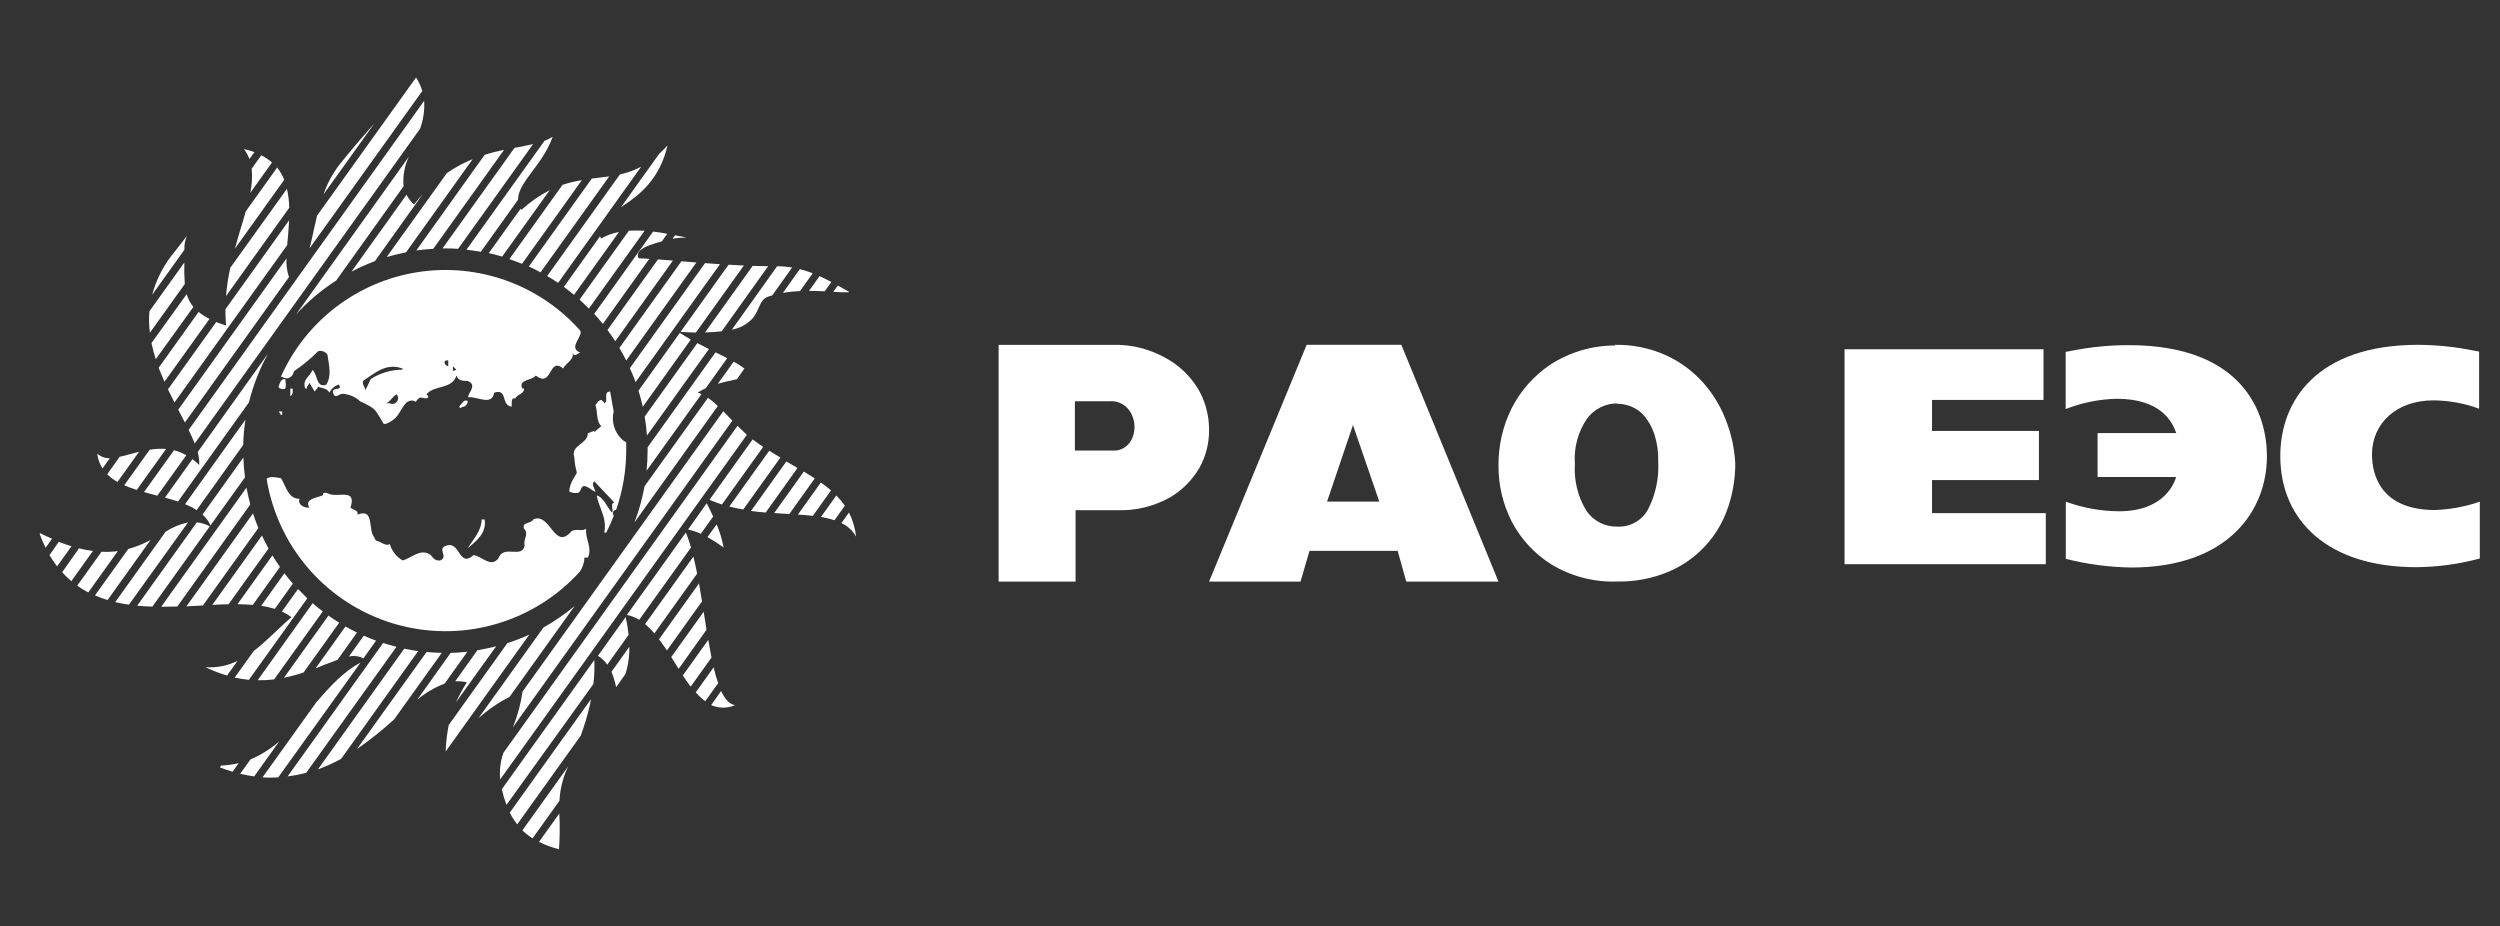 <svg width="197" height="73" viewBox="0 0 197 73" fill="none" xmlns="http://www.w3.org/2000/svg">
<rect x="0" y="0" width="197" height="73" fill="#333333" stroke="none"/>
<g clip-path="url(#clip0_582_6974)">
<path fill-rule="evenodd" clip-rule="evenodd" d="M45.663 45.083C45.907 44.751 46.043 44.35 46.051 43.937H46.329C46.695 43.106 46.098 42.506 46.19 41.671C45.772 41.902 45.494 41.623 45.033 41.854C43.693 43.472 43.367 40.327 42.027 40.928C41.84 41.294 41.1 41.114 41.294 41.66C41.712 42.077 41.203 42.491 41.342 43C41.111 44.062 39.676 42.861 39.262 44.018C38.662 44.75 37.966 43.831 37.322 43.74C36.121 44.801 36.304 42.583 35.147 43.007C34.415 43.238 35.378 43.886 34.685 44.164C34.319 44.212 34.129 43.978 33.953 43.747C33.166 43.147 32.426 43.978 31.734 44.164C31.24 43.881 30.875 43.416 30.716 42.868C30.394 43.099 29.885 42.59 29.699 42.638C29.607 42.546 29.468 42.451 29.512 42.359C28.955 41.803 29.559 40.001 28.172 40.554C28.263 40.188 27.806 40.188 27.615 39.998C28.124 38.471 26.689 39.196 25.997 38.94C25.385 38.683 25.47 38.94 25.448 39.005C25.378 39.166 23.862 39.236 24.382 39.998H24.163C23.884 39.95 23.43 39.719 23.606 39.306C22.68 39.306 22.544 38.288 22.141 37.687C21.83 37.618 21.259 37.501 21.01 37.731C21.438 40.383 22.605 42.861 24.377 44.88C26.15 46.899 28.456 48.377 31.03 49.144C33.605 49.911 36.344 49.936 38.932 49.216C41.52 48.497 43.853 47.062 45.663 45.076V45.083ZM45.718 26.044C45.749 26.109 45.762 26.181 45.758 26.253C45.637 26.787 44.872 27.446 45.725 27.79C45.494 27.838 45.264 28.208 45.124 27.79C45.264 28.391 44.476 28.669 44.392 29.039C43.191 28.069 43.561 30.61 42.217 29.596C41.895 30.013 40.83 29.874 41.152 30.613H41.291C41.338 31.031 40.734 31.075 40.599 31.401C40.321 31.309 40.321 31.631 40.321 31.767V32.045C39.442 31.953 40.042 30.58 38.933 30.947C38.794 32.045 37.468 31.177 36.897 31.313C36.806 31.035 37.684 30.342 36.849 30.017C36.483 30.017 36.117 30.017 35.971 29.599C35.605 30.698 34.213 30.331 33.613 31.064C33.704 31.155 33.752 31.203 33.752 31.294C33.43 31.617 33.159 30.976 32.771 31.661C32.682 31.599 32.578 31.564 32.47 31.561C32.362 31.557 32.256 31.584 32.163 31.639C31.822 31.781 31.515 32.583 31.174 32.916C31.077 33.012 30.97 33.098 30.856 33.173C30.489 33.407 30.266 33.469 30.204 33.352C30.035 33.034 29.808 32.693 29.783 32.653C29.57 32.349 29.567 32.158 28.381 31.624C27.994 31.261 27.489 31.051 26.96 31.031C26.729 31.031 26.451 31.448 26.268 31.031C26.037 30.383 27.099 30.892 26.685 30.299C26.366 30.411 26.103 30.643 25.953 30.947C25.814 30.624 25.396 30.58 25.074 30.485L24.796 30.851L24.378 30.156C24.378 30.342 24.1 30.434 24.195 30.617H24.056C23.778 29.885 24.474 29.647 24.613 29.152C25.03 29.431 24.891 30.617 25.711 30.309C26.173 29.577 25.898 28.691 25.803 27.951C25.727 27.833 25.614 27.742 25.483 27.692C25.351 27.642 25.206 27.635 25.071 27.673C24.493 28.259 23.857 28.786 23.174 29.244C23.082 29.705 22.665 29.976 22.248 29.705L22.138 29.68C23.107 27.512 24.604 25.621 26.493 24.182C28.382 22.742 30.601 21.799 32.949 21.439C35.296 21.079 37.696 21.314 39.93 22.122C42.163 22.929 44.158 24.284 45.732 26.062L45.718 26.044ZM35.323 28.863C35.092 28.816 34.905 28.541 35.136 28.402H35.323V28.863ZM35.689 29.229V28.863L35.967 29.142L35.689 29.233V29.229ZM31.716 29.039V29.131C30.831 29.132 29.965 29.386 29.219 29.863L28.802 30.741C28.754 30.463 28.523 30.324 28.615 30.009C29.585 29.361 30.464 28.574 31.712 29.039H31.716ZM22.493 29.914C22.493 30.192 22.584 30.515 22.445 30.646C22.356 30.672 22.262 30.673 22.172 30.648C22.083 30.622 22.002 30.572 21.94 30.503C22.032 30.273 22.123 29.771 22.497 29.903L22.493 29.914ZM23.064 30.621C23.064 30.851 23.112 31.082 22.877 31.221V30.621H23.064ZM48.35 40.682C48.179 41.12 47.986 41.549 47.772 41.968H47.618C47.849 40.81 47.2 40.027 47.017 39.038C47.574 39.178 47.849 40.009 48.218 40.379C48.401 40.192 48.035 39.73 48.401 39.591L46.831 37.925C46.552 38.156 46.878 38.482 46.922 38.757C46.644 38.665 46.322 38.295 45.996 38.295C45.674 38.434 45.813 38.896 45.395 38.852C45.211 38.858 45.029 38.817 44.864 38.734C44.864 38.002 45.461 37.369 45.454 37.222C45.343 36.834 45.276 36.435 45.256 36.032C44.934 35.062 46.318 35.014 46.318 34.136L46.827 33.953V34.044L47.383 33.583C46.966 33.217 47.105 32.426 46.922 31.917C47.105 31.686 47.105 31.595 47.383 31.5L47.662 31.778C47.94 31.547 47.523 30.851 48.079 30.851L48.357 32.422C48.26 32.825 48.274 33.248 48.398 33.643C48.522 34.039 48.751 34.394 49.06 34.67C49.142 34.748 49.239 34.806 49.346 34.842V35.509C49.341 37.101 49.071 38.681 48.548 40.184C48.501 40.185 48.455 40.198 48.415 40.222C48.374 40.245 48.341 40.279 48.317 40.32C48.262 40.411 48.317 40.547 48.368 40.686L48.35 40.682ZM31.255 31.082C31.325 31.162 31.366 31.264 31.368 31.37C31.371 31.476 31.335 31.58 31.269 31.663C31.202 31.746 31.108 31.803 31.004 31.823C30.899 31.843 30.791 31.826 30.698 31.774H30.42C30.742 31.683 30.929 31.218 31.251 31.082H31.255ZM22.237 32.426C22.237 32.565 22.284 32.704 22.145 32.704L21.966 32.426H22.237ZM38.19 40.935C38.373 42.033 37.457 42.693 36.849 43.202C37.311 42.469 37.948 41.814 37.948 40.935H38.19ZM36.315 32.148L36.432 32.056C36.615 32.104 36.893 31.825 36.849 31.595C36.806 31.573 36.759 31.562 36.71 31.562C36.662 31.562 36.614 31.573 36.571 31.595C36.447 31.704 36.337 31.83 36.245 31.968C36.143 32.063 36.216 32.148 36.33 32.162L36.315 32.148Z" fill="white"/>
<path fill-rule="evenodd" clip-rule="evenodd" d="M22.963 48.631C22.73 48.457 22.478 48.31 22.212 48.192L23.483 46.416C23.727 46.66 23.971 46.904 24.215 47.148L19.613 53.57C19.236 53.535 18.862 53.476 18.492 53.395L20.001 51.289C21.055 50.491 21.996 49.459 22.966 48.638L22.963 48.631ZM41.673 21.002L46.634 14.071L47.154 14.008C47.44 13.975 47.725 13.939 48.007 13.899L42.596 21.459C42.295 21.298 41.988 21.146 41.673 21.002ZM21.656 47.979C21.304 47.871 20.944 47.79 20.579 47.738L22.41 45.175C22.622 45.453 22.844 45.725 23.076 45.991L21.645 47.994L21.656 47.979ZM40.15 20.401L44.327 14.565C44.823 14.402 45.331 14.279 45.847 14.199L41.135 20.789C40.812 20.658 40.484 20.535 40.15 20.423V20.401ZM19.924 47.664C19.536 47.632 19.129 47.617 18.712 47.613L21.465 43.765C21.653 44.075 21.852 44.378 22.062 44.673L19.924 47.661V47.664ZM38.517 19.947L41.028 16.44L41.087 16.542C41.756 15.925 42.506 15.401 43.317 14.986L39.571 20.218C39.224 20.116 38.873 20.025 38.517 19.947ZM18.012 47.617C17.595 47.617 17.167 47.642 16.731 47.664L20.641 42.202C20.802 42.548 20.976 42.888 21.161 43.219L18.012 47.613V47.617ZM36.766 19.665L42.907 11.098C43.133 11.012 43.35 10.904 43.555 10.775C43.06 12.152 42.178 13.155 41.552 14.038C41.127 14.638 40.82 15.176 40.82 15.74L37.891 19.841C37.517 19.775 37.139 19.721 36.755 19.68L36.766 19.665ZM15.988 47.712L14.691 47.778L19.935 40.455C20.062 40.846 20.203 41.229 20.36 41.605L15.988 47.712ZM34.87 19.577L40.545 11.65C41.065 11.552 41.556 11.464 42.01 11.354L36.1 19.607C35.767 19.585 35.43 19.574 35.093 19.574L34.87 19.577ZM13.967 47.793C13.564 47.793 13.157 47.815 12.755 47.811H12.703L19.422 38.427C19.505 38.873 19.606 39.313 19.726 39.745L13.967 47.8V47.793ZM32.801 19.742L38.194 12.196C38.392 12.134 38.586 12.079 38.777 12.027C39.099 11.943 39.414 11.87 39.721 11.804L34.145 19.603C33.691 19.63 33.242 19.675 32.797 19.738L32.801 19.742ZM12.008 47.8C11.605 47.8 11.206 47.763 10.81 47.727L15.512 41.158C15.869 41.203 16.215 41.308 16.537 41.469L12.008 47.8ZM10.177 47.65C9.811 47.599 9.445 47.533 9.079 47.448L13.051 41.898C13.591 41.549 14.188 41.301 14.816 41.165L10.159 47.65H10.177ZM8.478 47.284C8.14 47.181 7.809 47.059 7.486 46.917L10.111 43.256C10.658 43.108 11.187 42.902 11.689 42.641L11.865 42.549L8.482 47.276L8.478 47.284ZM6.955 46.683C6.653 46.526 6.361 46.349 6.083 46.152L7.998 43.479C8.427 43.501 8.858 43.484 9.284 43.428L6.955 46.683ZM5.629 45.804C5.369 45.585 5.124 45.348 4.897 45.094L6.223 43.208C6.584 43.299 6.951 43.369 7.321 43.417L5.615 45.804H5.629ZM4.509 44.64C4.287 44.354 4.084 44.055 3.901 43.743L4.634 42.696C4.98 42.83 5.313 42.946 5.633 43.044L4.491 44.64H4.509ZM3.597 43.175C3.42 42.818 3.263 42.451 3.125 42.077L3.165 42.019C3.487 42.177 3.8 42.322 4.103 42.454L3.594 43.164L3.597 43.175ZM16.592 41.411C16.445 41.08 16.231 40.785 15.962 40.543L19.177 36.05C19.194 36.578 19.237 37.099 19.305 37.614L16.577 41.414L16.592 41.411ZM30.472 20.251L35.214 13.639C35.849 13.199 36.53 12.83 37.246 12.54L31.996 19.885C31.478 19.988 30.97 20.11 30.472 20.251ZM15.493 40.199C15.205 40.014 14.899 39.858 14.582 39.73L19.342 33.066C19.24 33.727 19.18 34.393 19.162 35.062L15.501 40.188L15.493 40.199ZM27.701 21.401L32.032 15.348C32.184 15.636 32.383 15.896 32.622 16.117C32.852 15.824 33.083 15.553 33.314 15.297L29.542 20.577C28.915 20.813 28.304 21.088 27.712 21.401H27.701ZM14.025 39.521C13.696 39.408 13.351 39.309 12.996 39.214L15.164 36.182C15.352 36.323 15.53 36.476 15.698 36.64C15.714 36.298 15.672 35.957 15.574 35.629L21.114 27.874C20.45 29.082 19.947 30.37 19.616 31.708L14.025 39.521ZM23.325 24.78L32.219 12.346C31.874 13.071 31.73 13.875 31.802 14.675L26.489 22.108C25.323 22.858 24.26 23.757 23.325 24.78ZM12.403 39.06L11.847 38.914L11.349 38.774L13.71 35.479C14.05 35.566 14.376 35.697 14.681 35.871L12.399 39.056L12.403 39.06ZM10.774 38.606C10.439 38.502 10.11 38.379 9.789 38.24L11.795 35.439C12.222 35.364 12.656 35.343 13.088 35.377L10.774 38.606ZM9.265 37.98C8.967 37.816 8.693 37.613 8.449 37.376L9.426 35.995C9.899 35.9 10.415 35.735 10.96 35.596L9.269 37.962L9.265 37.98ZM8.075 36.914C7.851 36.561 7.709 36.162 7.662 35.746C7.934 35.987 8.287 36.117 8.65 36.112L8.068 36.925L8.075 36.914ZM15.347 34.952C15.215 34.611 15.05 34.256 14.864 33.879L33.423 7.945C33.469 8.691 33.36 9.439 33.105 10.142L15.347 34.944V34.952ZM14.571 33.293C14.402 32.967 14.226 32.63 14.043 32.286L22.575 20.368C22.545 20.865 22.612 21.362 22.772 21.833L14.571 33.293ZM13.747 31.712C13.575 31.375 13.403 31.034 13.234 30.683L17.038 25.377C17.273 25.472 17.533 25.56 17.815 25.648C17.774 25.216 17.76 24.788 17.764 24.37L22.78 17.362C22.75 18.029 22.684 18.691 22.633 19.31L13.747 31.715V31.712ZM12.96 30.082C12.832 29.797 12.711 29.504 12.594 29.211L12.506 28.973L15.651 24.579C15.915 24.794 16.202 24.978 16.508 25.128L12.96 30.082ZM12.275 28.306C12.139 27.887 12.027 27.46 11.938 27.029L14.71 23.18C14.815 23.548 14.995 23.891 15.237 24.187L12.275 28.306ZM11.81 26.223C11.742 25.662 11.729 25.095 11.773 24.531L14.527 20.683C14.508 21.248 14.52 21.814 14.563 22.378L11.81 26.223ZM11.986 23.246C12.325 21.976 12.943 20.798 13.794 19.797C14.011 19.534 14.457 18.933 14.728 18.585C14.581 18.932 14.513 19.307 14.53 19.684L11.986 23.235V23.246ZM17.811 23.301C17.876 22.563 17.987 21.829 18.144 21.104L22.611 14.88C22.722 15.37 22.782 15.871 22.791 16.374L17.811 23.33V23.301ZM18.51 19.592C18.712 18.86 18.928 18.128 19.129 17.472C19.213 17.194 19.29 16.923 19.367 16.656L21.839 13.203C22.072 13.494 22.261 13.819 22.399 14.166L18.51 19.596V19.592ZM19.726 15.165C19.857 14.551 19.893 13.92 19.832 13.294L20.59 12.236C20.894 12.389 21.177 12.579 21.432 12.804L19.726 15.191V15.165ZM19.657 12.533C19.552 12.25 19.407 11.985 19.224 11.746C19.504 11.806 19.779 11.886 20.048 11.984L19.653 12.536L19.657 12.533ZM24.391 19.574C24.526 19.069 24.643 18.53 24.757 17.985C24.83 17.659 24.903 17.326 24.984 16.992L32.786 6.107C32.998 6.437 33.163 6.794 33.277 7.169L24.391 19.574ZM25.489 15.33C25.781 14.468 26.215 13.661 26.774 12.943C27.741 11.735 28.675 10.655 29.513 9.706L25.485 15.33H25.489ZM48.835 13.748C49.422 13.623 49.99 13.417 50.523 13.137L43.98 22.291C43.699 22.103 43.412 21.922 43.119 21.749L48.838 13.759L48.835 13.748ZM25.445 48.166L21.601 53.537C21.171 53.589 20.738 53.611 20.305 53.603L24.64 47.529C24.884 47.751 25.146 47.966 25.427 48.173L25.445 48.166ZM51.976 12.09C52.181 11.899 52.39 11.691 52.599 11.46C51.998 14.104 50.402 15.356 49.091 16.22L48.93 16.33L51.976 12.075V12.09ZM47.282 18.625C47.304 18.68 47.33 18.739 47.363 18.797C47.801 18.546 48.279 18.371 48.776 18.281L45.232 23.232C44.971 23.017 44.703 22.809 44.43 22.609L47.282 18.622V18.625ZM26.727 49.074L23.918 52.995C23.413 53.163 22.899 53.3 22.377 53.406L25.881 48.51C26.157 48.706 26.439 48.892 26.727 49.07V49.074ZM49.549 18.182C49.924 18.159 50.301 18.159 50.676 18.182H50.797L46.403 24.315C46.159 24.071 45.915 23.836 45.671 23.609L49.556 18.179L49.549 18.182ZM28.129 49.85L26.595 51.996C26.079 52.175 25.497 52.417 24.87 52.662L27.225 49.367C27.52 49.535 27.822 49.695 28.129 49.847V49.85ZM51.46 18.245C51.855 18.292 52.236 18.355 52.58 18.424L52.152 19.024C51.824 19.106 51.5 19.205 51.182 19.321C50.511 19.577 50.105 19.892 50.318 20.354C50.574 20.354 50.859 20.379 51.167 20.398L47.505 25.524C47.286 25.253 47.059 24.989 46.824 24.733L51.474 18.237L51.46 18.245ZM29.634 50.484L28.634 51.879C28.281 51.692 27.871 51.644 27.485 51.743L28.667 50.092C28.985 50.233 29.307 50.364 29.634 50.484ZM53.203 18.545L54.096 18.71C53.728 18.72 53.361 18.753 52.998 18.808L53.188 18.545H53.203ZM51.844 20.442L53.027 20.533L48.483 26.889C48.288 26.587 48.083 26.291 47.868 26.003L51.848 20.442H51.844ZM31.234 50.978L24.131 60.893C23.65 61.023 23.16 61.118 22.666 61.179L30.191 50.667C30.532 50.777 30.878 50.876 31.227 50.963L31.234 50.978ZM53.693 20.588L54.876 20.683L49.347 28.409C49.179 28.072 48.998 27.742 48.805 27.42L53.693 20.592V20.588ZM32.951 51.308L26.884 59.795C26.296 60.117 25.684 60.395 25.053 60.626L31.853 51.117C32.219 51.193 32.585 51.256 32.951 51.308ZM55.542 20.734L56.732 20.819L50.083 30.111C49.946 29.733 49.796 29.367 49.633 29.013L55.55 20.745L55.542 20.734ZM34.811 51.447L31.051 56.697C30.125 57.537 29.147 58.316 28.122 59.03L33.614 51.377C34.009 51.414 34.41 51.436 34.815 51.443L34.811 51.447ZM57.413 20.859L58.618 20.921L54.836 26.205C54.47 26.205 54.063 26.179 53.627 26.15L57.413 20.859ZM59.303 20.951C59.716 20.951 60.127 20.976 60.529 20.98L56.868 26.106C56.433 26.159 55.995 26.188 55.557 26.194L59.314 20.947L59.303 20.951ZM61.236 20.983H61.262C61.649 20.982 62.036 21.014 62.419 21.079L60.855 23.276L60.544 23.371C59.79 23.62 59.889 24.469 59.24 25.157C58.811 25.583 58.264 25.87 57.67 25.981L61.236 20.983ZM63.03 21.207C63.374 21.295 63.713 21.404 64.044 21.533L63.041 22.935C62.59 22.954 62.139 23 61.694 23.074L63.03 21.203V21.207ZM64.586 21.763C64.908 21.91 65.212 22.064 65.509 22.221L64.985 22.953C64.707 22.953 64.414 22.928 64.114 22.924H63.748L64.575 21.767L64.586 21.763ZM66.014 22.496C66.329 22.671 66.626 22.843 66.904 22.997L66.878 23.034C66.541 23.034 66.128 23.034 65.663 22.99L66.029 22.499L66.014 22.496ZM53.565 26.227C53.858 26.413 54.151 26.593 54.437 26.754L50.651 32.056C50.556 31.626 50.443 31.203 50.314 30.785L53.572 26.23L53.565 26.227ZM36.832 51.355L35.035 53.871C34.245 54.169 33.513 54.602 32.871 55.148L35.514 51.443C35.957 51.443 36.393 51.399 36.829 51.355H36.832ZM54.949 27.036C55.26 27.204 55.564 27.358 55.861 27.508L50.984 34.318C50.945 33.816 50.884 33.319 50.801 32.828L54.949 27.036ZM39.084 50.945L35.932 55.339C36.183 54.797 36.469 54.273 36.788 53.768C36.487 53.694 36.175 53.669 35.866 53.691L37.62 51.238C38.108 51.157 38.596 51.055 39.084 50.93V50.945ZM56.385 27.764L56.904 28.021L57.303 28.226L55.608 30.595C55.392 30.693 55.183 30.805 54.982 30.932C55.083 30.968 55.182 31.009 55.279 31.056L50.951 37.094C51.002 36.574 51.029 36.047 51.032 35.512C51.032 35.424 51.032 35.333 51.032 35.245L56.385 27.764ZM41.709 50.008L35.119 59.216C35.145 58.518 35.225 57.823 35.357 57.137L39.977 50.681C40.568 50.491 41.146 50.266 41.709 50.008ZM57.82 28.5C58.113 28.659 58.395 28.839 58.662 29.039L58.069 29.881C57.747 29.95 57.421 30.02 57.095 30.1C56.919 30.144 56.729 30.192 56.564 30.243L57.812 28.5H57.82ZM55.78 31.345C56.058 31.541 56.32 31.757 56.564 31.993L49.995 41.169C50.349 40.245 50.615 39.29 50.79 38.317L55.78 31.36V31.345ZM45.279 47.76L40.153 54.914C39.442 55.272 38.772 55.707 38.154 56.21C38.004 56.335 37.85 56.463 37.7 56.598L42.826 49.444C43.694 48.96 44.516 48.396 45.279 47.76ZM56.996 32.404L57.212 32.627L57.71 33.147L40.413 57.312C40.782 56.408 41.039 55.463 41.178 54.497L56.996 32.404ZM58.12 33.564C58.354 33.798 58.603 34.033 58.852 34.264L39.414 61.42C39.347 60.714 39.432 60.001 39.663 59.33L58.105 33.568L58.12 33.564ZM59.314 34.63C59.46 34.742 59.613 34.853 59.771 34.963L60.138 35.215L56.89 39.752C56.556 39.648 56.228 39.526 55.908 39.386L59.306 34.626L59.314 34.63ZM60.628 35.523C60.921 35.706 61.21 35.889 61.496 36.054L58.567 40.148C58.201 40.085 57.834 40.008 57.468 39.917L60.614 35.523H60.628ZM61.965 36.361L62.843 36.878L60.335 40.389C59.951 40.356 59.563 40.316 59.178 40.265L61.965 36.361ZM63.341 37.16C63.638 37.339 63.927 37.526 64.205 37.698L62.199 40.503L61.005 40.429L63.341 37.16ZM64.681 38.02L64.828 38.126C65.058 38.295 65.278 38.467 65.483 38.646L64.052 40.649C63.685 40.605 63.283 40.572 62.876 40.547L64.681 38.024V38.02ZM65.904 39.042C66.151 39.291 66.375 39.562 66.574 39.851L65.758 40.993C65.41 40.88 65.054 40.795 64.692 40.737L65.904 39.042ZM66.897 40.389C67.198 40.982 67.389 41.625 67.46 42.286C67.197 41.817 66.792 41.443 66.303 41.217L66.897 40.389ZM55.696 39.657C55.876 40.023 56.044 40.367 56.198 40.7L55.227 42.059C54.904 41.914 54.566 41.801 54.221 41.722L55.685 39.66L55.696 39.657ZM56.469 41.312C56.718 41.901 56.904 42.514 57.025 43.142C56.613 42.847 56.187 42.572 55.747 42.319L56.48 41.312H56.469ZM54.048 41.96C54.203 42.347 54.338 42.742 54.451 43.142L50.369 48.843C50.071 48.658 49.742 48.527 49.398 48.455L54.048 41.96ZM54.642 43.864C54.748 44.289 54.843 44.739 54.935 45.197L51.566 49.909C51.343 49.644 51.098 49.399 50.834 49.177L54.642 43.856V43.864ZM55.081 45.98C55.165 46.445 55.246 46.914 55.319 47.39L52.551 51.256C52.35 50.952 52.145 50.656 51.932 50.374L55.077 45.98H55.081ZM55.447 48.195C55.524 48.675 55.597 49.155 55.674 49.623L53.477 52.706L52.895 51.776L55.458 48.195H55.447ZM55.813 50.425C55.894 50.905 55.978 51.373 56.066 51.813L54.426 54.105C54.213 53.83 54.008 53.534 53.807 53.226L55.81 50.425H55.813ZM56.231 52.571C56.337 53.029 56.454 53.453 56.597 53.827L55.575 55.255C55.3 55.051 55.049 54.818 54.825 54.559L56.249 52.567L56.231 52.571ZM56.831 54.464C57.131 55.112 57.49 55.511 57.93 55.562C57.632 55.694 57.31 55.762 56.985 55.762C56.66 55.762 56.338 55.694 56.04 55.562L56.816 54.464H56.831ZM49.303 48.605C49.404 49.075 49.481 49.549 49.534 50.026L47.85 52.377C47.662 52.092 47.411 51.854 47.117 51.681L49.314 48.605H49.303ZM49.593 50.934C49.603 51.407 49.565 51.879 49.479 52.344C49.43 52.605 49.364 52.863 49.281 53.116L48.549 54.153C48.469 53.736 48.346 53.328 48.183 52.937L49.614 50.934H49.593ZM46.835 52.051C46.858 52.669 46.832 53.289 46.758 53.904L39.908 63.427C39.76 63.024 39.638 62.612 39.542 62.193L46.821 52.025L46.835 52.051ZM46.561 55.167C46.536 55.289 46.512 55.411 46.488 55.533C46.298 56.358 46.057 57.169 45.766 57.964L40.757 64.957L40.684 64.866C40.487 64.605 40.315 64.325 40.172 64.031L46.546 55.127L46.561 55.167ZM44.774 60.395L44.715 60.513C44.342 61.324 44.129 62.201 44.089 63.094L41.966 66.06C41.678 65.879 41.409 65.669 41.164 65.433L44.77 60.395H44.774ZM44.075 64.104C44.125 65.044 44.116 65.985 44.049 66.924C43.504 66.786 42.975 66.593 42.471 66.345L44.075 64.104ZM21.923 61.259C21.511 61.284 21.098 61.284 20.685 61.259L24.933 55.328C26.031 54.068 27.1 52.889 28.407 52.219L21.923 61.259ZM20.026 61.179C19.665 61.13 19.299 61.062 18.928 60.974L19.741 59.839C20.566 59.49 21.329 59.011 22.003 58.422L20.034 61.175L20.026 61.179ZM18.331 60.813C18.002 60.715 17.666 60.602 17.324 60.472L17.427 60.326C17.895 60.309 18.36 60.244 18.814 60.132L18.331 60.809V60.813ZM17.892 53.23C17.308 53.06 16.739 52.841 16.193 52.574C17.066 52.636 17.939 52.463 18.723 52.073L17.895 53.23H17.892Z" fill="white"/>
</g>
<path fill-rule="evenodd" clip-rule="evenodd" d="M78.691 27.174V45.829H84.755V40.202H87.975C89.408 40.264 90.832 39.935 92.107 39.245C93.101 38.688 93.935 37.862 94.522 36.853C95.048 35.907 95.309 34.825 95.273 33.73C95.253 32.624 94.947 31.544 94.387 30.607C93.758 29.594 92.889 28.77 91.865 28.215C90.58 27.491 89.137 27.133 87.679 27.174H78.691ZM84.755 31.62H87.438C87.706 31.596 87.976 31.637 88.228 31.739C88.479 31.842 88.704 32.003 88.887 32.211C89.2 32.586 89.38 33.063 89.397 33.561C89.422 34.047 89.279 34.527 88.994 34.912C88.836 35.113 88.634 35.272 88.405 35.375C88.177 35.478 87.928 35.522 87.679 35.503H84.701V31.648L84.755 31.62Z" fill="white"/>
<path fill-rule="evenodd" clip-rule="evenodd" d="M102.964 27.171L95.276 45.829H102.481L103.189 43.409H110.136L110.812 45.829H118.081L110.426 27.171H102.964ZM106.598 33.447L108.689 39.525H104.572L106.63 33.447H106.598Z" fill="white"/>
<path fill-rule="evenodd" clip-rule="evenodd" d="M127.254 27.225C125.453 27.227 123.691 27.748 122.173 28.729C120.867 29.6 119.807 30.8 119.098 32.211C118.418 33.596 118.07 35.123 118.081 36.669C118.069 38.21 118.427 39.73 119.124 41.1C119.851 42.487 120.931 43.653 122.251 44.477C123.823 45.426 125.633 45.894 127.463 45.822C128.857 45.85 130.243 45.58 131.528 45.031C132.608 44.57 133.58 43.882 134.38 43.014C135.179 42.146 135.788 41.116 136.166 39.992C136.546 38.881 136.74 37.713 136.74 36.537C136.681 35.37 136.435 34.221 136.01 33.134C135.592 32.026 134.973 31.006 134.186 30.127C133.366 29.222 132.373 28.495 131.267 27.99C130.005 27.424 128.635 27.145 127.254 27.172V27.225ZM127.437 31.815C127.83 31.818 128.22 31.898 128.583 32.053C128.991 32.223 129.35 32.495 129.626 32.844C129.96 33.269 130.216 33.752 130.381 34.268C130.59 34.942 130.686 35.646 130.668 36.352C130.741 37.669 130.462 38.981 129.86 40.151C129.621 40.583 129.268 40.938 128.839 41.175C128.41 41.413 127.924 41.524 127.437 41.496C126.963 41.508 126.494 41.401 126.071 41.185C125.648 40.969 125.284 40.65 125.013 40.256C124.334 39.153 124.015 37.861 124.101 36.563C124.005 35.291 124.345 34.023 125.065 32.976C125.343 32.606 125.702 32.306 126.113 32.1C126.525 31.894 126.978 31.788 127.437 31.789V31.815Z" fill="white"/>
<path fill-rule="evenodd" clip-rule="evenodd" d="M195.408 39.532C194.271 39.926 193.08 40.147 191.877 40.19C187.579 40.19 186.912 37.379 186.912 35.811C186.912 33.369 188.832 31.549 191.751 31.549C192.981 31.557 194.201 31.78 195.354 32.207V27.702L194.949 27.63C193.508 27.336 192.041 27.182 190.57 27.171C182.579 27.171 179.687 31.576 179.687 35.928C179.687 41.036 183.453 44.694 190.39 44.694C192.085 44.682 193.772 44.451 195.408 44.01V39.532ZM145.351 27.522V44.46H161.208V40.433H152.244V37.829H160.668V33.955H152.244V31.513H161.028V27.522H145.351ZM165.289 34.126V37.586H171.479C171.353 38.018 170.578 40.289 166.974 40.289C165.545 40.279 164.127 40.023 162.785 39.532V44.037C164.468 44.462 166.194 44.692 167.929 44.721C175.605 44.721 178.633 40.217 178.633 35.955C178.633 32.639 176.831 27.198 167.749 27.198C166.209 27.196 164.672 27.35 163.163 27.657L162.776 27.729V32.234C164.06 31.729 165.423 31.454 166.803 31.423C170.263 31.423 171.182 33.225 171.488 34.126H165.289Z" fill="white"/>
<defs>
<clipPath id="clip0_582_6974">
<rect width="70.578" height="70.578" fill="white" transform="translate(0 1.211)"/>
</clipPath>
</defs>
</svg>
